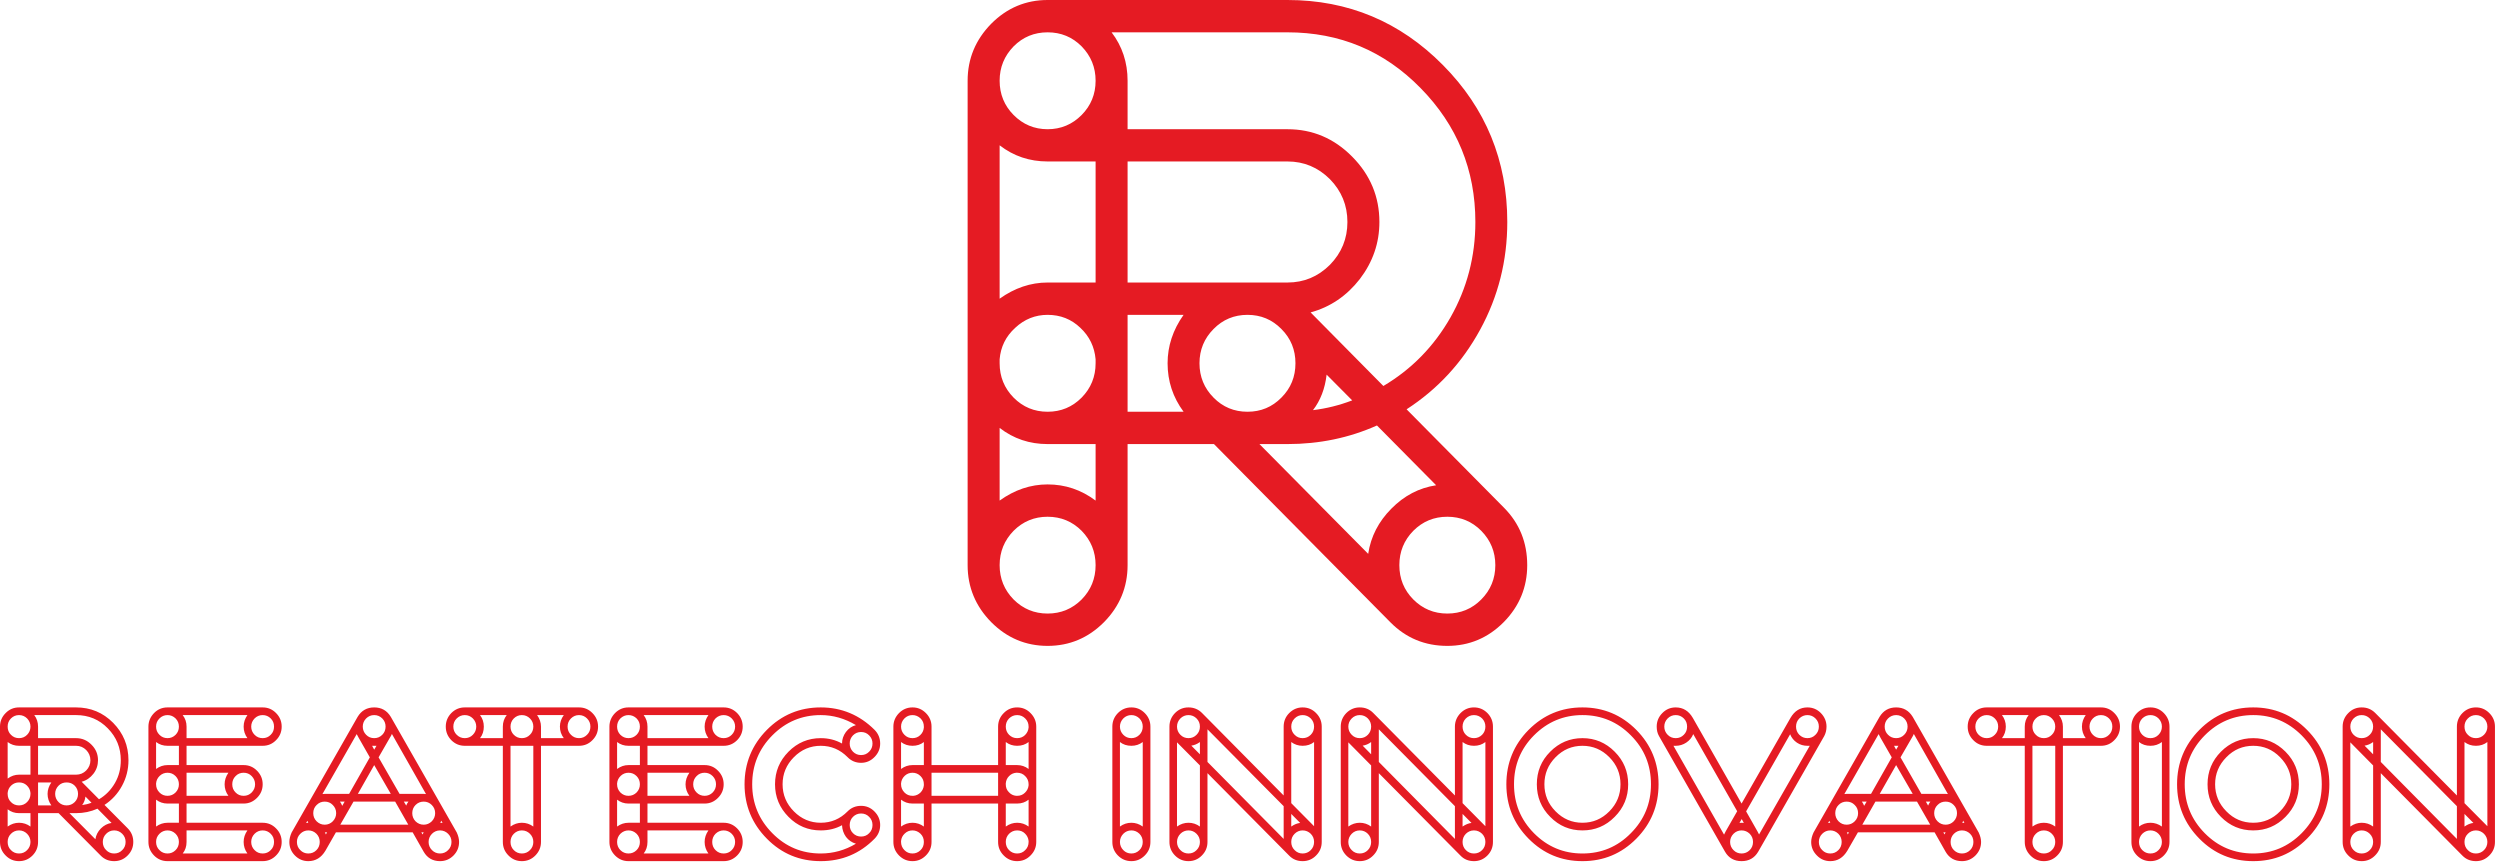 <?xml version="1.0" encoding="UTF-8"?>
<svg xmlns="http://www.w3.org/2000/svg" xmlns:xlink="http://www.w3.org/1999/xlink" width="116pt" height="40pt"
     viewBox="0 0 116 40" version="1.1">
    <defs>
        <clipPath id="clip1">
            <path d="M 44.898 0 L 70.863 0 L 70.863 29.969 L 44.898 29.969 Z M 44.898 0 "/>
        </clipPath>
    </defs>
    <g id="surface1">
        <g clip-path="url(#clip1)" clip-rule="nonzero">
            <path style=" stroke:none;fill-rule:nonzero;fill:rgb(89.804%,10.588%,13.725%);fill-opacity:1;"
                  d="M 44.898 26.223 L 44.898 3.746 C 44.898 2.723 45.266 1.844 45.992 1.102 C 46.723 0.367 47.598 0 48.609 0 L 59.738 0 C 62.555 0 64.961 1.008 66.949 3.016 C 68.941 5.023 69.938 7.453 69.938 10.301 C 69.938 12.098 69.516 13.766 68.676 15.301 C 67.836 16.84 66.695 18.066 65.266 18.992 L 69.789 23.562 C 70.508 24.289 70.863 25.176 70.863 26.223 C 70.863 27.246 70.5 28.129 69.773 28.867 C 69.043 29.602 68.168 29.969 67.156 29.969 C 66.117 29.969 65.242 29.605 64.523 28.883 L 56.328 20.605 L 52.32 20.605 L 52.32 26.223 C 52.32 27.246 51.953 28.129 51.227 28.867 C 50.496 29.602 49.621 29.969 48.609 29.969 C 47.598 29.969 46.723 29.602 45.992 28.867 C 45.266 28.129 44.898 27.246 44.898 26.223 Z M 68.457 10.301 C 68.457 7.883 67.609 5.809 65.914 4.086 C 64.223 2.359 62.164 1.5 59.738 1.5 L 51.578 1.5 C 52.07 2.145 52.32 2.895 52.32 3.746 L 52.32 5.996 L 59.738 5.996 C 60.898 5.996 61.902 6.418 62.742 7.27 C 63.582 8.117 64.004 9.129 64.004 10.301 C 64.004 11.277 63.699 12.156 63.098 12.945 C 62.488 13.73 61.727 14.246 60.812 14.496 L 64.188 17.91 C 65.5 17.133 66.539 16.07 67.305 14.723 C 68.07 13.375 68.457 11.898 68.457 10.301 Z M 61.707 12.289 C 62.246 11.738 62.52 11.074 62.52 10.301 C 62.52 9.527 62.246 8.863 61.707 8.312 C 61.156 7.766 60.504 7.492 59.738 7.492 L 52.32 7.492 L 52.32 13.109 L 59.738 13.109 C 60.504 13.109 61.156 12.836 61.707 12.289 Z M 50.836 7.492 L 48.609 7.492 C 47.77 7.492 47.027 7.242 46.383 6.742 L 46.383 13.859 C 47.078 13.363 47.82 13.109 48.609 13.109 L 50.836 13.109 Z M 59.738 20.605 L 58.438 20.605 L 63.484 25.699 C 63.605 24.898 63.965 24.199 64.559 23.602 C 65.152 23 65.844 22.637 66.637 22.516 L 63.891 19.742 C 62.605 20.316 61.223 20.605 59.738 20.605 Z M 47.031 24.629 C 46.602 25.07 46.383 25.602 46.383 26.223 C 46.383 26.848 46.602 27.379 47.031 27.816 C 47.465 28.25 47.992 28.469 48.609 28.469 C 49.227 28.469 49.754 28.25 50.188 27.816 C 50.617 27.379 50.836 26.848 50.836 26.223 C 50.836 25.602 50.617 25.07 50.188 24.629 C 49.754 24.195 49.227 23.977 48.609 23.977 C 47.992 23.977 47.465 24.195 47.031 24.629 Z M 56.309 15.266 C 55.875 15.703 55.656 16.234 55.656 16.855 C 55.656 17.48 55.875 18.012 56.309 18.449 C 56.738 18.887 57.266 19.105 57.883 19.105 C 58.504 19.105 59.027 18.887 59.457 18.449 C 59.895 18.012 60.109 17.48 60.109 16.855 C 60.109 16.234 59.895 15.703 59.457 15.266 C 59.027 14.828 58.504 14.609 57.883 14.609 C 57.266 14.609 56.738 14.828 56.309 15.266 Z M 65.578 24.629 C 65.145 25.07 64.93 25.602 64.93 26.223 C 64.93 26.848 65.145 27.379 65.578 27.816 C 66.012 28.25 66.535 28.469 67.156 28.469 C 67.773 28.469 68.301 28.25 68.73 27.816 C 69.164 27.379 69.383 26.848 69.383 26.223 C 69.383 25.602 69.164 25.07 68.73 24.629 C 68.301 24.195 67.773 23.977 67.156 23.977 C 66.535 23.977 66.012 24.195 65.578 24.629 Z M 47.031 2.152 C 46.602 2.594 46.383 3.121 46.383 3.746 C 46.383 4.371 46.602 4.902 47.031 5.336 C 47.465 5.773 47.992 5.996 48.609 5.996 C 49.227 5.996 49.754 5.773 50.188 5.336 C 50.617 4.902 50.836 4.371 50.836 3.746 C 50.836 3.121 50.617 2.594 50.188 2.152 C 49.754 1.715 49.227 1.5 48.609 1.5 C 47.992 1.5 47.465 1.715 47.031 2.152 Z M 46.383 16.672 L 46.383 16.855 C 46.383 17.48 46.602 18.012 47.031 18.449 C 47.465 18.887 47.992 19.105 48.609 19.105 C 49.227 19.105 49.754 18.887 50.188 18.449 C 50.617 18.012 50.836 17.48 50.836 16.855 L 50.836 16.672 C 50.785 16.094 50.551 15.605 50.129 15.211 C 49.711 14.809 49.203 14.609 48.609 14.609 C 48.039 14.609 47.535 14.809 47.105 15.211 C 46.672 15.605 46.43 16.094 46.383 16.672 Z M 48.609 22.477 C 49.426 22.477 50.168 22.727 50.836 23.227 L 50.836 20.605 L 48.609 20.605 C 47.77 20.605 47.027 20.355 46.383 19.855 L 46.383 23.227 C 47.078 22.727 47.82 22.477 48.609 22.477 Z M 54.176 16.855 C 54.176 16.059 54.422 15.309 54.918 14.609 L 52.32 14.609 L 52.32 19.105 L 54.918 19.105 C 54.422 18.434 54.176 17.684 54.176 16.855 Z M 62.742 18.578 L 61.555 17.383 C 61.48 18.031 61.27 18.582 60.922 19.031 C 61.539 18.957 62.148 18.805 62.742 18.578 "/>
        </g>
        <path style=" stroke:none;fill-rule:nonzero;fill:rgb(89.804%,10.588%,13.725%);fill-opacity:1;"
              d="M 0 39.066 L 0 33.715 C 0 33.473 0.086 33.262 0.262 33.086 C 0.434 32.91 0.641 32.824 0.883 32.824 L 3.531 32.824 C 4.203 32.824 4.777 33.062 5.25 33.539 C 5.723 34.02 5.961 34.598 5.961 35.277 C 5.961 35.703 5.859 36.102 5.66 36.465 C 5.461 36.832 5.188 37.125 4.848 37.348 L 5.926 38.434 C 6.098 38.609 6.184 38.816 6.184 39.066 C 6.184 39.312 6.098 39.52 5.922 39.695 C 5.75 39.871 5.539 39.957 5.297 39.957 C 5.051 39.957 4.844 39.875 4.672 39.699 L 2.719 37.73 L 1.766 37.73 L 1.766 39.066 C 1.766 39.312 1.68 39.52 1.508 39.695 C 1.332 39.871 1.125 39.957 0.883 39.957 C 0.641 39.957 0.434 39.871 0.262 39.695 C 0.086 39.52 0 39.312 0 39.066 Z M 5.605 35.277 C 5.605 34.699 5.406 34.207 5.004 33.797 C 4.602 33.383 4.109 33.18 3.531 33.18 L 1.59 33.18 C 1.707 33.336 1.766 33.512 1.766 33.715 L 1.766 34.25 L 3.531 34.25 C 3.809 34.25 4.047 34.352 4.246 34.555 C 4.449 34.758 4.547 34.996 4.547 35.277 C 4.547 35.508 4.477 35.719 4.332 35.906 C 4.188 36.09 4.008 36.215 3.789 36.273 L 4.594 37.086 C 4.906 36.902 5.152 36.648 5.336 36.328 C 5.52 36.008 5.605 35.656 5.605 35.277 Z M 4 35.75 C 4.129 35.617 4.195 35.461 4.195 35.277 C 4.195 35.094 4.129 34.934 4 34.801 C 3.871 34.672 3.715 34.605 3.531 34.605 L 1.766 34.605 L 1.766 35.945 L 3.531 35.945 C 3.715 35.945 3.871 35.879 4 35.75 Z M 1.414 34.605 L 0.883 34.605 C 0.684 34.605 0.508 34.547 0.355 34.43 L 0.355 36.125 C 0.52 36.004 0.695 35.945 0.883 35.945 L 1.414 35.945 Z M 3.531 37.73 L 3.223 37.73 L 4.426 38.941 C 4.453 38.754 4.539 38.586 4.68 38.441 C 4.82 38.301 4.988 38.211 5.176 38.184 L 4.523 37.523 C 4.215 37.66 3.887 37.73 3.531 37.73 Z M 0.508 38.688 C 0.402 38.793 0.355 38.918 0.355 39.066 C 0.355 39.215 0.402 39.344 0.508 39.445 C 0.609 39.551 0.734 39.602 0.883 39.602 C 1.031 39.602 1.156 39.551 1.258 39.445 C 1.359 39.344 1.414 39.215 1.414 39.066 C 1.414 38.918 1.359 38.793 1.258 38.688 C 1.156 38.586 1.031 38.531 0.883 38.531 C 0.734 38.531 0.609 38.586 0.508 38.688 Z M 2.715 36.457 C 2.613 36.562 2.559 36.688 2.559 36.836 C 2.559 36.984 2.613 37.113 2.715 37.215 C 2.816 37.32 2.945 37.371 3.09 37.371 C 3.238 37.371 3.363 37.32 3.469 37.215 C 3.57 37.113 3.621 36.984 3.621 36.836 C 3.621 36.688 3.57 36.562 3.469 36.457 C 3.363 36.352 3.238 36.305 3.09 36.305 C 2.945 36.305 2.816 36.352 2.715 36.457 Z M 4.926 38.688 C 4.82 38.793 4.77 38.918 4.77 39.066 C 4.77 39.215 4.82 39.344 4.926 39.445 C 5.027 39.551 5.152 39.602 5.297 39.602 C 5.445 39.602 5.57 39.551 5.672 39.445 C 5.777 39.344 5.828 39.215 5.828 39.066 C 5.828 38.918 5.777 38.793 5.672 38.688 C 5.57 38.586 5.445 38.531 5.297 38.531 C 5.152 38.531 5.027 38.586 4.926 38.688 Z M 0.508 33.336 C 0.402 33.441 0.355 33.566 0.355 33.715 C 0.355 33.863 0.402 33.992 0.508 34.094 C 0.609 34.199 0.734 34.25 0.883 34.25 C 1.031 34.25 1.156 34.199 1.258 34.094 C 1.359 33.992 1.414 33.863 1.414 33.715 C 1.414 33.566 1.359 33.441 1.258 33.336 C 1.156 33.234 1.031 33.18 0.883 33.18 C 0.734 33.18 0.609 33.234 0.508 33.336 Z M 0.355 36.793 L 0.355 36.836 C 0.355 36.984 0.402 37.113 0.508 37.215 C 0.609 37.32 0.734 37.371 0.883 37.371 C 1.031 37.371 1.156 37.32 1.258 37.215 C 1.359 37.113 1.414 36.984 1.414 36.836 L 1.414 36.793 C 1.402 36.656 1.344 36.539 1.246 36.445 C 1.145 36.348 1.027 36.305 0.883 36.305 C 0.746 36.305 0.629 36.348 0.523 36.445 C 0.422 36.539 0.367 36.656 0.355 36.793 Z M 0.883 38.176 C 1.078 38.176 1.254 38.234 1.414 38.352 L 1.414 37.73 L 0.883 37.73 C 0.684 37.73 0.508 37.672 0.355 37.551 L 0.355 38.352 C 0.52 38.234 0.695 38.176 0.883 38.176 Z M 2.207 36.836 C 2.207 36.648 2.27 36.469 2.383 36.305 L 1.766 36.305 L 1.766 37.371 L 2.383 37.371 C 2.27 37.211 2.207 37.035 2.207 36.836 Z M 4.246 37.246 L 3.965 36.961 C 3.945 37.117 3.895 37.246 3.812 37.355 C 3.961 37.336 4.105 37.301 4.246 37.246 Z M 11.305 37.285 L 8.656 37.285 L 8.656 38.176 L 12.188 38.176 C 12.43 38.176 12.637 38.262 12.809 38.438 C 12.984 38.613 13.07 38.824 13.07 39.066 C 13.07 39.312 12.984 39.52 12.809 39.695 C 12.637 39.871 12.43 39.957 12.188 39.957 L 7.773 39.957 C 7.531 39.957 7.32 39.871 7.148 39.695 C 6.977 39.52 6.887 39.312 6.887 39.066 L 6.887 33.715 C 6.887 33.473 6.977 33.262 7.148 33.086 C 7.32 32.91 7.531 32.824 7.773 32.824 L 12.188 32.824 C 12.43 32.824 12.637 32.91 12.809 33.086 C 12.984 33.262 13.07 33.473 13.07 33.715 C 13.07 33.961 12.984 34.168 12.809 34.344 C 12.637 34.52 12.43 34.605 12.188 34.605 L 8.656 34.605 L 8.656 35.5 L 11.305 35.5 C 11.547 35.5 11.754 35.586 11.926 35.762 C 12.102 35.938 12.188 36.148 12.188 36.391 C 12.188 36.633 12.102 36.844 11.926 37.02 C 11.754 37.195 11.547 37.285 11.305 37.285 Z M 11.305 39.066 C 11.305 38.875 11.363 38.699 11.48 38.531 L 8.656 38.531 L 8.656 39.066 C 8.656 39.273 8.598 39.453 8.477 39.602 L 11.48 39.602 C 11.363 39.441 11.305 39.262 11.305 39.066 Z M 11.305 33.715 C 11.305 33.523 11.363 33.348 11.48 33.18 L 8.477 33.18 C 8.598 33.336 8.656 33.512 8.656 33.715 L 8.656 34.25 L 11.48 34.25 C 11.363 34.09 11.305 33.91 11.305 33.715 Z M 10.422 36.391 C 10.422 36.203 10.48 36.023 10.598 35.855 L 8.656 35.855 L 8.656 36.926 L 10.598 36.926 C 10.48 36.766 10.422 36.586 10.422 36.391 Z M 8.301 37.285 L 7.773 37.285 C 7.57 37.285 7.395 37.223 7.242 37.105 L 7.242 38.352 C 7.406 38.234 7.586 38.176 7.773 38.176 L 8.301 38.176 Z M 8.301 34.605 L 7.773 34.605 C 7.57 34.605 7.395 34.547 7.242 34.43 L 7.242 35.68 C 7.406 35.559 7.586 35.5 7.773 35.5 L 8.301 35.5 Z M 7.398 33.336 C 7.293 33.441 7.242 33.566 7.242 33.715 C 7.242 33.863 7.293 33.992 7.398 34.094 C 7.5 34.199 7.625 34.25 7.773 34.25 C 7.918 34.25 8.043 34.199 8.148 34.094 C 8.25 33.992 8.301 33.863 8.301 33.715 C 8.301 33.566 8.25 33.441 8.148 33.336 C 8.043 33.234 7.918 33.18 7.773 33.18 C 7.625 33.18 7.5 33.234 7.398 33.336 Z M 7.398 38.688 C 7.293 38.793 7.242 38.918 7.242 39.066 C 7.242 39.215 7.293 39.344 7.398 39.445 C 7.5 39.551 7.625 39.602 7.773 39.602 C 7.918 39.602 8.043 39.551 8.148 39.445 C 8.25 39.344 8.301 39.215 8.301 39.066 C 8.301 38.918 8.25 38.793 8.148 38.688 C 8.043 38.586 7.918 38.531 7.773 38.531 C 7.625 38.531 7.5 38.586 7.398 38.688 Z M 11.812 33.336 C 11.711 33.441 11.656 33.566 11.656 33.715 C 11.656 33.863 11.711 33.992 11.812 34.094 C 11.914 34.199 12.039 34.25 12.188 34.25 C 12.336 34.25 12.461 34.199 12.562 34.094 C 12.668 33.992 12.715 33.863 12.715 33.715 C 12.715 33.566 12.668 33.441 12.562 33.336 C 12.461 33.234 12.336 33.18 12.188 33.18 C 12.039 33.18 11.914 33.234 11.812 33.336 Z M 11.812 38.688 C 11.711 38.793 11.656 38.918 11.656 39.066 C 11.656 39.215 11.711 39.344 11.812 39.445 C 11.914 39.551 12.039 39.602 12.188 39.602 C 12.336 39.602 12.461 39.551 12.562 39.445 C 12.668 39.344 12.715 39.215 12.715 39.066 C 12.715 38.918 12.668 38.793 12.562 38.688 C 12.461 38.586 12.336 38.531 12.188 38.531 C 12.039 38.531 11.914 38.586 11.812 38.688 Z M 10.93 36.012 C 10.824 36.117 10.777 36.242 10.777 36.391 C 10.777 36.539 10.824 36.664 10.93 36.77 C 11.031 36.875 11.156 36.926 11.305 36.926 C 11.453 36.926 11.578 36.875 11.68 36.77 C 11.781 36.664 11.836 36.539 11.836 36.391 C 11.836 36.242 11.781 36.117 11.68 36.012 C 11.578 35.906 11.453 35.855 11.305 35.855 C 11.156 35.855 11.031 35.906 10.93 36.012 Z M 7.242 36.348 L 7.242 36.391 C 7.242 36.539 7.293 36.664 7.398 36.77 C 7.5 36.875 7.625 36.926 7.773 36.926 C 7.918 36.926 8.043 36.875 8.148 36.77 C 8.25 36.664 8.301 36.539 8.301 36.391 C 8.301 36.242 8.25 36.117 8.148 36.012 C 8.043 35.906 7.918 35.855 7.773 35.855 C 7.637 35.855 7.516 35.902 7.414 35.996 C 7.312 36.094 7.254 36.207 7.242 36.348 Z M 18.133 33.262 L 21.195 38.629 C 21.266 38.785 21.301 38.93 21.301 39.066 C 21.301 39.312 21.215 39.52 21.043 39.695 C 20.867 39.871 20.66 39.957 20.418 39.957 C 20.082 39.957 19.828 39.812 19.66 39.523 L 19.148 38.621 L 15.586 38.621 L 15.102 39.469 C 14.906 39.797 14.641 39.957 14.305 39.957 C 14.066 39.957 13.859 39.871 13.684 39.695 C 13.512 39.52 13.426 39.312 13.426 39.066 C 13.426 38.93 13.461 38.785 13.531 38.629 L 16.594 33.262 C 16.77 32.969 17.027 32.824 17.363 32.824 C 17.699 32.824 17.957 32.969 18.133 33.262 Z M 18.539 36.836 L 19.66 36.836 C 19.707 36.836 19.742 36.84 19.766 36.844 L 18.184 34.055 C 18.168 34.102 18.137 34.16 18.094 34.223 L 17.566 35.141 Z M 17.16 35.141 L 16.633 34.215 C 16.613 34.184 16.586 34.133 16.551 34.062 L 14.961 36.844 C 14.984 36.84 15.02 36.836 15.066 36.836 L 16.199 36.836 Z M 18.336 37.195 L 16.402 37.195 L 15.789 38.266 L 18.945 38.266 Z M 18.133 36.836 L 17.363 35.5 L 16.605 36.836 Z M 20.793 39.445 C 20.898 39.344 20.949 39.215 20.949 39.066 C 20.949 38.918 20.898 38.793 20.793 38.688 C 20.691 38.586 20.562 38.531 20.418 38.531 C 20.273 38.531 20.145 38.586 20.043 38.688 C 19.941 38.793 19.887 38.918 19.887 39.066 C 19.887 39.215 19.941 39.344 20.043 39.445 C 20.145 39.551 20.273 39.602 20.418 39.602 C 20.562 39.602 20.691 39.551 20.793 39.445 Z M 14.684 39.445 C 14.785 39.344 14.836 39.215 14.836 39.066 C 14.836 38.918 14.785 38.793 14.684 38.688 C 14.582 38.586 14.453 38.531 14.305 38.531 C 14.16 38.531 14.035 38.586 13.934 38.688 C 13.828 38.793 13.777 38.918 13.777 39.066 C 13.777 39.215 13.828 39.344 13.934 39.445 C 14.035 39.551 14.16 39.602 14.305 39.602 C 14.453 39.602 14.582 39.551 14.684 39.445 Z M 17.738 34.094 C 17.84 33.992 17.891 33.863 17.891 33.715 C 17.891 33.566 17.84 33.441 17.738 33.336 C 17.633 33.234 17.512 33.18 17.363 33.18 C 17.215 33.18 17.09 33.234 16.988 33.336 C 16.887 33.441 16.832 33.566 16.832 33.715 C 16.832 33.863 16.887 33.992 16.988 34.094 C 17.09 34.199 17.215 34.25 17.363 34.25 C 17.512 34.25 17.633 34.199 17.738 34.094 Z M 14.691 38.109 C 14.797 38.211 14.918 38.266 15.066 38.266 C 15.215 38.266 15.34 38.211 15.441 38.109 C 15.543 38.004 15.598 37.875 15.598 37.73 C 15.598 37.582 15.543 37.453 15.441 37.352 C 15.34 37.246 15.215 37.195 15.066 37.195 C 14.918 37.195 14.797 37.246 14.691 37.352 C 14.586 37.453 14.535 37.582 14.535 37.73 C 14.535 37.875 14.586 38.004 14.691 38.109 Z M 19.281 38.109 C 19.387 38.211 19.512 38.266 19.66 38.266 C 19.805 38.266 19.93 38.211 20.035 38.109 C 20.137 38.004 20.191 37.875 20.191 37.73 C 20.191 37.582 20.137 37.453 20.035 37.352 C 19.93 37.246 19.805 37.195 19.66 37.195 C 19.512 37.195 19.387 37.246 19.281 37.352 C 19.18 37.453 19.129 37.582 19.129 37.73 C 19.129 37.875 19.18 38.004 19.281 38.109 Z M 15.992 37.195 L 15.773 37.195 C 15.82 37.258 15.855 37.324 15.879 37.391 Z M 18.738 37.195 L 18.848 37.379 C 18.871 37.316 18.906 37.254 18.953 37.195 Z M 17.469 34.605 L 17.266 34.605 L 17.363 34.785 Z M 20.426 38.176 C 20.477 38.176 20.508 38.18 20.535 38.184 L 20.473 38.078 C 20.465 38.113 20.449 38.145 20.426 38.176 Z M 15.176 38.621 L 15.074 38.621 C 15.102 38.676 15.121 38.707 15.121 38.719 Z M 19.551 38.621 L 19.605 38.719 C 19.613 38.707 19.621 38.691 19.633 38.668 C 19.645 38.648 19.652 38.633 19.66 38.621 Z M 14.262 38.086 L 14.203 38.184 C 14.223 38.18 14.262 38.176 14.305 38.176 C 14.289 38.145 14.273 38.117 14.262 38.086 Z M 26.867 34.605 L 25.102 34.605 L 25.102 39.066 C 25.102 39.312 25.012 39.52 24.84 39.695 C 24.668 39.871 24.457 39.957 24.215 39.957 C 23.973 39.957 23.766 39.871 23.594 39.695 C 23.418 39.52 23.332 39.312 23.332 39.066 L 23.332 34.605 L 21.566 34.605 C 21.324 34.605 21.117 34.52 20.941 34.344 C 20.77 34.168 20.684 33.961 20.684 33.715 C 20.684 33.473 20.77 33.262 20.941 33.086 C 21.117 32.91 21.324 32.824 21.566 32.824 L 26.867 32.824 C 27.109 32.824 27.316 32.91 27.488 33.086 C 27.664 33.262 27.75 33.473 27.75 33.715 C 27.75 33.961 27.664 34.168 27.488 34.344 C 27.316 34.52 27.109 34.605 26.867 34.605 Z M 24.215 38.176 C 24.41 38.176 24.586 38.234 24.746 38.352 L 24.746 34.605 L 23.688 34.605 L 23.688 38.352 C 23.852 38.234 24.027 38.176 24.215 38.176 Z M 26.16 33.18 L 24.922 33.18 C 25.039 33.348 25.102 33.523 25.102 33.715 L 25.102 34.25 L 26.16 34.25 C 26.039 34.09 25.98 33.91 25.98 33.715 C 25.98 33.523 26.039 33.348 26.16 33.18 Z M 23.332 34.25 L 23.332 33.715 C 23.332 33.512 23.391 33.336 23.512 33.18 L 22.273 33.18 C 22.391 33.336 22.449 33.512 22.449 33.715 C 22.449 33.922 22.391 34.102 22.273 34.25 Z M 23.84 38.688 C 23.738 38.793 23.688 38.918 23.688 39.066 C 23.688 39.215 23.738 39.344 23.84 39.445 C 23.945 39.551 24.066 39.602 24.215 39.602 C 24.363 39.602 24.488 39.551 24.59 39.445 C 24.695 39.344 24.746 39.215 24.746 39.066 C 24.746 38.918 24.695 38.793 24.59 38.688 C 24.488 38.586 24.363 38.531 24.215 38.531 C 24.066 38.531 23.945 38.586 23.84 38.688 Z M 21.191 34.094 C 21.297 34.199 21.418 34.25 21.566 34.25 C 21.715 34.25 21.84 34.199 21.941 34.094 C 22.043 33.992 22.098 33.863 22.098 33.715 C 22.098 33.566 22.043 33.441 21.941 33.336 C 21.84 33.234 21.715 33.18 21.566 33.18 C 21.418 33.18 21.297 33.234 21.191 33.336 C 21.086 33.441 21.035 33.566 21.035 33.715 C 21.035 33.863 21.086 33.992 21.191 34.094 Z M 26.492 34.094 C 26.594 34.199 26.719 34.25 26.867 34.25 C 27.012 34.25 27.137 34.199 27.238 34.094 C 27.344 33.992 27.395 33.863 27.395 33.715 C 27.395 33.566 27.344 33.441 27.238 33.336 C 27.137 33.234 27.012 33.18 26.867 33.18 C 26.719 33.18 26.594 33.234 26.492 33.336 C 26.387 33.441 26.336 33.566 26.336 33.715 C 26.336 33.863 26.387 33.992 26.492 34.094 Z M 23.84 33.336 C 23.738 33.441 23.688 33.566 23.688 33.715 C 23.688 33.863 23.738 33.992 23.84 34.094 C 23.945 34.199 24.066 34.25 24.215 34.25 C 24.363 34.25 24.488 34.199 24.59 34.094 C 24.695 33.992 24.746 33.863 24.746 33.715 C 24.746 33.566 24.695 33.441 24.59 33.336 C 24.488 33.234 24.363 33.18 24.215 33.18 C 24.066 33.18 23.945 33.234 23.84 33.336 Z M 32.695 37.285 L 30.043 37.285 L 30.043 38.176 L 33.578 38.176 C 33.82 38.176 34.027 38.262 34.203 38.438 C 34.375 38.613 34.461 38.824 34.461 39.066 C 34.461 39.312 34.375 39.52 34.203 39.695 C 34.027 39.871 33.82 39.957 33.578 39.957 L 29.16 39.957 C 28.922 39.957 28.715 39.871 28.539 39.695 C 28.367 39.52 28.277 39.312 28.277 39.066 L 28.277 33.715 C 28.277 33.473 28.367 33.262 28.539 33.086 C 28.715 32.91 28.922 32.824 29.16 32.824 L 33.578 32.824 C 33.82 32.824 34.027 32.91 34.203 33.086 C 34.375 33.262 34.461 33.473 34.461 33.715 C 34.461 33.961 34.375 34.168 34.203 34.344 C 34.027 34.52 33.82 34.605 33.578 34.605 L 30.043 34.605 L 30.043 35.5 L 32.695 35.5 C 32.938 35.5 33.145 35.586 33.316 35.762 C 33.492 35.938 33.578 36.148 33.578 36.391 C 33.578 36.633 33.492 36.844 33.316 37.02 C 33.145 37.195 32.938 37.285 32.695 37.285 Z M 32.695 39.066 C 32.695 38.875 32.754 38.699 32.871 38.531 L 30.043 38.531 L 30.043 39.066 C 30.043 39.273 29.984 39.453 29.867 39.602 L 32.871 39.602 C 32.754 39.441 32.695 39.262 32.695 39.066 Z M 32.695 33.715 C 32.695 33.523 32.754 33.348 32.871 33.18 L 29.867 33.18 C 29.984 33.336 30.043 33.512 30.043 33.715 L 30.043 34.25 L 32.871 34.25 C 32.754 34.09 32.695 33.91 32.695 33.715 Z M 31.809 36.391 C 31.809 36.203 31.871 36.023 31.988 35.855 L 30.043 35.855 L 30.043 36.926 L 31.988 36.926 C 31.871 36.766 31.809 36.586 31.809 36.391 Z M 29.691 37.285 L 29.16 37.285 C 28.961 37.285 28.785 37.223 28.633 37.105 L 28.633 38.352 C 28.797 38.234 28.973 38.176 29.16 38.176 L 29.691 38.176 Z M 29.691 34.605 L 29.16 34.605 C 28.961 34.605 28.785 34.547 28.633 34.43 L 28.633 35.68 C 28.797 35.559 28.973 35.5 29.16 35.5 L 29.691 35.5 Z M 28.785 33.336 C 28.684 33.441 28.633 33.566 28.633 33.715 C 28.633 33.863 28.684 33.992 28.785 34.094 C 28.891 34.199 29.016 34.25 29.16 34.25 C 29.309 34.25 29.434 34.199 29.539 34.094 C 29.641 33.992 29.691 33.863 29.691 33.715 C 29.691 33.566 29.641 33.441 29.539 33.336 C 29.434 33.234 29.309 33.18 29.16 33.18 C 29.016 33.18 28.891 33.234 28.785 33.336 Z M 28.785 38.688 C 28.684 38.793 28.633 38.918 28.633 39.066 C 28.633 39.215 28.684 39.344 28.785 39.445 C 28.891 39.551 29.016 39.602 29.16 39.602 C 29.309 39.602 29.434 39.551 29.539 39.445 C 29.641 39.344 29.691 39.215 29.691 39.066 C 29.691 38.918 29.641 38.793 29.539 38.688 C 29.434 38.586 29.309 38.531 29.16 38.531 C 29.016 38.531 28.891 38.586 28.785 38.688 Z M 33.199 33.336 C 33.098 33.441 33.047 33.566 33.047 33.715 C 33.047 33.863 33.098 33.992 33.199 34.094 C 33.305 34.199 33.43 34.25 33.578 34.25 C 33.723 34.25 33.852 34.199 33.953 34.094 C 34.055 33.992 34.109 33.863 34.109 33.715 C 34.109 33.566 34.055 33.441 33.953 33.336 C 33.852 33.234 33.723 33.18 33.578 33.18 C 33.43 33.18 33.305 33.234 33.199 33.336 Z M 33.199 38.688 C 33.098 38.793 33.047 38.918 33.047 39.066 C 33.047 39.215 33.098 39.344 33.199 39.445 C 33.305 39.551 33.43 39.602 33.578 39.602 C 33.723 39.602 33.852 39.551 33.953 39.445 C 34.055 39.344 34.109 39.215 34.109 39.066 C 34.109 38.918 34.055 38.793 33.953 38.688 C 33.852 38.586 33.723 38.531 33.578 38.531 C 33.43 38.531 33.305 38.586 33.199 38.688 Z M 32.32 36.012 C 32.215 36.117 32.164 36.242 32.164 36.391 C 32.164 36.539 32.215 36.664 32.32 36.77 C 32.422 36.875 32.547 36.926 32.695 36.926 C 32.84 36.926 32.965 36.875 33.07 36.77 C 33.172 36.664 33.223 36.539 33.223 36.391 C 33.223 36.242 33.172 36.117 33.07 36.012 C 32.965 35.906 32.84 35.855 32.695 35.855 C 32.547 35.855 32.422 35.906 32.32 36.012 Z M 28.633 36.348 L 28.633 36.391 C 28.633 36.539 28.684 36.664 28.785 36.77 C 28.891 36.875 29.016 36.926 29.16 36.926 C 29.309 36.926 29.434 36.875 29.539 36.77 C 29.641 36.664 29.691 36.539 29.691 36.391 C 29.691 36.242 29.641 36.117 29.539 36.012 C 29.434 35.906 29.309 35.855 29.16 35.855 C 29.027 35.855 28.906 35.902 28.805 35.996 C 28.703 36.094 28.645 36.207 28.633 36.348 Z M 36.836 37.648 C 37.184 38 37.602 38.176 38.082 38.176 C 38.566 38.176 38.98 38 39.328 37.648 C 39.496 37.477 39.707 37.391 39.953 37.391 C 40.195 37.391 40.402 37.477 40.574 37.652 C 40.75 37.828 40.84 38.039 40.84 38.281 C 40.84 38.531 40.75 38.742 40.582 38.914 C 39.895 39.613 39.059 39.957 38.082 39.957 C 37.105 39.957 36.27 39.613 35.582 38.914 C 34.895 38.219 34.547 37.379 34.547 36.391 C 34.547 35.406 34.895 34.562 35.582 33.867 C 36.27 33.172 37.105 32.824 38.082 32.824 C 39.047 32.824 39.883 33.172 40.582 33.867 C 40.75 34.039 40.84 34.25 40.84 34.5 C 40.84 34.746 40.75 34.953 40.574 35.129 C 40.402 35.305 40.195 35.395 39.953 35.395 C 39.707 35.395 39.496 35.305 39.328 35.133 C 38.98 34.781 38.566 34.605 38.082 34.605 C 37.602 34.605 37.184 34.781 36.836 35.133 C 36.488 35.484 36.312 35.902 36.312 36.391 C 36.312 36.879 36.488 37.297 36.836 37.648 Z M 35.836 34.121 C 35.215 34.746 34.902 35.504 34.902 36.391 C 34.902 37.277 35.215 38.031 35.836 38.66 C 36.457 39.289 37.203 39.602 38.082 39.602 C 38.664 39.602 39.211 39.449 39.715 39.148 C 39.527 39.094 39.375 38.988 39.254 38.832 C 39.141 38.672 39.078 38.492 39.07 38.289 C 38.777 38.453 38.445 38.531 38.082 38.531 C 37.5 38.531 37 38.324 36.586 37.902 C 36.172 37.484 35.961 36.98 35.961 36.391 C 35.961 35.801 36.172 35.297 36.586 34.879 C 37 34.461 37.5 34.25 38.082 34.25 C 38.441 34.25 38.77 34.332 39.07 34.5 C 39.07 34.305 39.133 34.125 39.25 33.965 C 39.371 33.805 39.527 33.695 39.715 33.645 C 39.199 33.336 38.652 33.18 38.082 33.18 C 37.203 33.18 36.457 33.496 35.836 34.121 Z M 39.578 37.902 C 39.477 38.004 39.426 38.133 39.426 38.281 C 39.426 38.43 39.477 38.559 39.578 38.66 C 39.684 38.766 39.809 38.816 39.953 38.816 C 40.102 38.816 40.227 38.766 40.328 38.66 C 40.434 38.559 40.484 38.43 40.484 38.281 C 40.484 38.133 40.434 38.004 40.328 37.902 C 40.227 37.797 40.102 37.746 39.953 37.746 C 39.809 37.746 39.684 37.797 39.578 37.902 Z M 39.578 34.121 C 39.477 34.227 39.426 34.352 39.426 34.5 C 39.426 34.648 39.477 34.773 39.578 34.879 C 39.684 34.984 39.809 35.035 39.953 35.035 C 40.102 35.035 40.227 34.984 40.328 34.879 C 40.434 34.773 40.484 34.648 40.484 34.5 C 40.484 34.352 40.434 34.227 40.328 34.121 C 40.227 34.016 40.102 33.965 39.953 33.965 C 39.809 33.965 39.684 34.016 39.578 34.121 Z M 41.453 39.066 L 41.453 33.715 C 41.453 33.473 41.543 33.262 41.715 33.086 C 41.891 32.91 42.098 32.824 42.34 32.824 C 42.582 32.824 42.785 32.91 42.961 33.086 C 43.137 33.262 43.223 33.473 43.223 33.715 L 43.223 35.5 L 46.312 35.5 L 46.312 33.715 C 46.312 33.473 46.398 33.262 46.574 33.086 C 46.746 32.91 46.953 32.824 47.195 32.824 C 47.438 32.824 47.645 32.91 47.816 33.086 C 47.992 33.262 48.082 33.473 48.082 33.715 L 48.082 39.066 C 48.082 39.312 47.992 39.52 47.816 39.695 C 47.645 39.871 47.438 39.957 47.195 39.957 C 46.953 39.957 46.746 39.871 46.574 39.695 C 46.398 39.52 46.312 39.312 46.312 39.066 L 46.312 37.285 L 43.223 37.285 L 43.223 39.066 C 43.223 39.312 43.137 39.52 42.961 39.695 C 42.785 39.871 42.582 39.957 42.34 39.957 C 42.098 39.957 41.891 39.871 41.715 39.695 C 41.543 39.52 41.453 39.312 41.453 39.066 Z M 43.223 36.926 L 46.312 36.926 L 46.312 35.855 L 43.223 35.855 Z M 42.34 34.605 C 42.137 34.605 41.961 34.547 41.809 34.43 L 41.809 35.68 C 41.973 35.559 42.148 35.5 42.34 35.5 L 42.867 35.5 L 42.867 34.43 C 42.723 34.547 42.543 34.605 42.34 34.605 Z M 47.195 34.605 C 46.996 34.605 46.82 34.547 46.668 34.43 L 46.668 35.5 L 47.195 35.5 C 47.391 35.5 47.566 35.559 47.727 35.68 L 47.727 34.43 C 47.578 34.547 47.402 34.605 47.195 34.605 Z M 42.867 37.285 L 42.34 37.285 C 42.137 37.285 41.961 37.223 41.809 37.105 L 41.809 38.352 C 41.973 38.234 42.148 38.176 42.34 38.176 C 42.531 38.176 42.707 38.234 42.867 38.352 Z M 47.195 37.285 L 46.668 37.285 L 46.668 38.352 C 46.832 38.234 47.008 38.176 47.195 38.176 C 47.391 38.176 47.566 38.234 47.727 38.352 L 47.727 37.105 C 47.578 37.223 47.402 37.285 47.195 37.285 Z M 41.965 33.336 C 41.863 33.441 41.809 33.566 41.809 33.715 C 41.809 33.863 41.863 33.992 41.965 34.094 C 42.066 34.199 42.191 34.25 42.34 34.25 C 42.48 34.25 42.602 34.203 42.699 34.109 C 42.801 34.012 42.855 33.898 42.867 33.758 L 42.867 33.715 C 42.867 33.566 42.82 33.441 42.715 33.336 C 42.609 33.234 42.484 33.18 42.34 33.18 C 42.191 33.18 42.066 33.234 41.965 33.336 Z M 46.82 33.336 C 46.719 33.441 46.668 33.566 46.668 33.715 C 46.668 33.863 46.719 33.992 46.82 34.094 C 46.926 34.199 47.047 34.25 47.195 34.25 C 47.34 34.25 47.461 34.203 47.559 34.109 C 47.656 34.012 47.715 33.898 47.727 33.758 L 47.727 33.715 C 47.727 33.566 47.676 33.441 47.57 33.336 C 47.469 33.234 47.344 33.18 47.195 33.18 C 47.047 33.18 46.926 33.234 46.82 33.336 Z M 46.82 38.688 C 46.719 38.793 46.668 38.918 46.668 39.066 C 46.668 39.215 46.719 39.344 46.82 39.445 C 46.926 39.551 47.047 39.602 47.195 39.602 C 47.344 39.602 47.469 39.551 47.57 39.445 C 47.676 39.344 47.727 39.215 47.727 39.066 L 47.727 39.023 C 47.715 38.887 47.656 38.77 47.559 38.676 C 47.461 38.578 47.34 38.531 47.195 38.531 C 47.047 38.531 46.926 38.586 46.82 38.688 Z M 41.809 39.023 L 41.809 39.066 C 41.809 39.215 41.863 39.344 41.965 39.445 C 42.066 39.551 42.191 39.602 42.34 39.602 C 42.484 39.602 42.609 39.551 42.715 39.445 C 42.82 39.344 42.867 39.215 42.867 39.066 C 42.867 38.918 42.82 38.793 42.715 38.688 C 42.609 38.586 42.484 38.531 42.34 38.531 C 42.203 38.531 42.082 38.578 41.98 38.676 C 41.879 38.77 41.82 38.887 41.809 39.023 Z M 42.34 36.926 L 42.383 36.926 C 42.512 36.914 42.621 36.863 42.715 36.77 C 42.805 36.676 42.855 36.566 42.867 36.438 L 42.867 36.391 C 42.867 36.242 42.82 36.117 42.715 36.012 C 42.609 35.906 42.484 35.855 42.34 35.855 C 42.203 35.855 42.082 35.902 41.98 35.996 C 41.879 36.094 41.82 36.207 41.809 36.348 L 41.809 36.391 C 41.809 36.539 41.863 36.664 41.965 36.77 C 42.066 36.875 42.191 36.926 42.34 36.926 Z M 47.152 36.926 L 47.195 36.926 C 47.34 36.926 47.461 36.879 47.559 36.781 C 47.656 36.688 47.715 36.57 47.727 36.438 L 47.727 36.391 C 47.727 36.242 47.676 36.117 47.57 36.012 C 47.469 35.906 47.344 35.855 47.195 35.855 L 47.152 35.855 C 47.023 35.867 46.91 35.918 46.82 36.012 C 46.727 36.105 46.68 36.215 46.668 36.348 L 46.668 36.391 C 46.668 36.535 46.711 36.656 46.809 36.754 C 46.902 36.859 47.016 36.914 47.152 36.926 Z M 51.613 39.066 L 51.613 33.715 C 51.613 33.473 51.699 33.262 51.871 33.086 C 52.047 32.91 52.254 32.824 52.496 32.824 C 52.738 32.824 52.941 32.91 53.117 33.086 C 53.293 33.262 53.379 33.473 53.379 33.715 L 53.379 39.066 C 53.379 39.312 53.293 39.52 53.117 39.695 C 52.941 39.871 52.738 39.957 52.496 39.957 C 52.254 39.957 52.047 39.871 51.871 39.695 C 51.699 39.52 51.613 39.312 51.613 39.066 Z M 52.496 34.605 C 52.289 34.605 52.113 34.547 51.965 34.43 L 51.965 38.352 C 52.125 38.234 52.301 38.176 52.496 38.176 C 52.684 38.176 52.859 38.234 53.023 38.352 L 53.023 34.43 C 52.871 34.547 52.695 34.605 52.496 34.605 Z M 52.121 33.336 C 52.02 33.441 51.965 33.566 51.965 33.715 C 51.965 33.863 52.02 33.992 52.121 34.094 C 52.223 34.199 52.348 34.25 52.496 34.25 C 52.641 34.25 52.766 34.199 52.871 34.094 C 52.973 33.992 53.023 33.863 53.023 33.715 C 53.023 33.566 52.973 33.441 52.871 33.336 C 52.766 33.234 52.641 33.18 52.496 33.18 C 52.348 33.18 52.223 33.234 52.121 33.336 Z M 52.121 38.688 C 52.02 38.793 51.965 38.918 51.965 39.066 C 51.965 39.215 52.02 39.344 52.121 39.445 C 52.223 39.551 52.348 39.602 52.496 39.602 C 52.641 39.602 52.766 39.551 52.871 39.445 C 52.973 39.344 53.023 39.215 53.023 39.066 C 53.023 38.918 52.973 38.793 52.871 38.688 C 52.766 38.586 52.641 38.531 52.496 38.531 C 52.348 38.531 52.223 38.586 52.121 38.688 Z M 55.773 33.082 L 59.562 36.91 L 59.562 33.715 C 59.562 33.473 59.645 33.262 59.82 33.086 C 59.996 32.91 60.203 32.824 60.441 32.824 C 60.684 32.824 60.895 32.91 61.066 33.086 C 61.242 33.262 61.328 33.473 61.328 33.715 L 61.328 39.066 C 61.328 39.312 61.242 39.52 61.066 39.695 C 60.895 39.871 60.684 39.957 60.441 39.957 C 60.195 39.957 59.988 39.875 59.816 39.699 L 56.027 35.875 L 56.027 39.066 C 56.027 39.312 55.941 39.52 55.766 39.695 C 55.594 39.871 55.387 39.957 55.145 39.957 C 54.902 39.957 54.695 39.871 54.52 39.695 C 54.348 39.52 54.262 39.312 54.262 39.066 L 54.262 33.715 C 54.262 33.473 54.348 33.262 54.52 33.086 C 54.695 32.91 54.902 32.824 55.145 32.824 C 55.391 32.824 55.602 32.91 55.773 33.082 Z M 59.562 37.406 L 56.027 33.84 L 56.027 35.355 L 59.562 38.926 Z M 60.441 34.605 C 60.246 34.605 60.066 34.547 59.914 34.43 L 59.914 37.266 L 60.973 38.336 L 60.973 34.43 C 60.828 34.547 60.648 34.605 60.441 34.605 Z M 55.145 38.176 C 55.34 38.176 55.516 38.234 55.676 38.352 L 55.676 35.516 L 54.613 34.445 L 54.613 38.352 C 54.777 38.234 54.957 38.176 55.145 38.176 Z M 54.77 38.688 C 54.668 38.793 54.613 38.918 54.613 39.066 C 54.613 39.215 54.668 39.344 54.77 39.445 C 54.871 39.551 55 39.602 55.145 39.602 C 55.293 39.602 55.418 39.551 55.52 39.445 C 55.625 39.344 55.676 39.215 55.676 39.066 C 55.676 38.918 55.625 38.793 55.52 38.688 C 55.418 38.586 55.293 38.531 55.145 38.531 C 55 38.531 54.871 38.586 54.77 38.688 Z M 60.82 34.094 C 60.922 33.992 60.973 33.863 60.973 33.715 C 60.973 33.566 60.922 33.441 60.82 33.336 C 60.715 33.234 60.59 33.18 60.441 33.18 C 60.297 33.18 60.172 33.234 60.07 33.336 C 59.965 33.441 59.914 33.566 59.914 33.715 C 59.914 33.863 59.965 33.992 60.07 34.094 C 60.172 34.199 60.297 34.25 60.441 34.25 C 60.59 34.25 60.715 34.199 60.82 34.094 Z M 54.77 34.094 C 54.871 34.199 55 34.25 55.145 34.25 C 55.293 34.25 55.418 34.199 55.52 34.094 C 55.625 33.992 55.676 33.863 55.676 33.715 C 55.676 33.566 55.625 33.441 55.52 33.336 C 55.418 33.234 55.293 33.18 55.145 33.18 C 55 33.18 54.871 33.234 54.77 33.336 C 54.668 33.441 54.613 33.566 54.613 33.715 C 54.613 33.863 54.668 33.992 54.77 34.094 Z M 60.07 39.445 C 60.172 39.551 60.297 39.602 60.441 39.602 C 60.59 39.602 60.715 39.551 60.82 39.445 C 60.922 39.344 60.973 39.215 60.973 39.066 C 60.973 38.918 60.922 38.793 60.82 38.688 C 60.715 38.586 60.59 38.531 60.441 38.531 C 60.297 38.531 60.172 38.586 60.07 38.688 C 59.965 38.793 59.914 38.918 59.914 39.066 C 59.914 39.215 59.965 39.344 60.07 39.445 Z M 60.328 38.184 L 59.914 37.766 L 59.914 38.352 C 60.047 38.258 60.188 38.199 60.328 38.184 Z M 55.277 34.598 L 55.676 35 L 55.676 34.43 C 55.551 34.523 55.418 34.578 55.277 34.598 Z M 63.719 33.082 L 67.508 36.91 L 67.508 33.715 C 67.508 33.473 67.598 33.262 67.77 33.086 C 67.945 32.91 68.152 32.824 68.391 32.824 C 68.633 32.824 68.84 32.91 69.016 33.086 C 69.188 33.262 69.273 33.473 69.273 33.715 L 69.273 39.066 C 69.273 39.312 69.188 39.52 69.016 39.695 C 68.84 39.871 68.633 39.957 68.391 39.957 C 68.145 39.957 67.934 39.875 67.766 39.699 L 63.977 35.875 L 63.977 39.066 C 63.977 39.312 63.891 39.52 63.715 39.695 C 63.543 39.871 63.336 39.957 63.094 39.957 C 62.852 39.957 62.645 39.871 62.469 39.695 C 62.297 39.52 62.211 39.312 62.211 39.066 L 62.211 33.715 C 62.211 33.473 62.297 33.262 62.469 33.086 C 62.645 32.91 62.852 32.824 63.094 32.824 C 63.34 32.824 63.551 32.91 63.719 33.082 Z M 67.508 37.406 L 63.977 33.84 L 63.977 35.355 L 67.508 38.926 Z M 68.391 34.605 C 68.191 34.605 68.016 34.547 67.863 34.43 L 67.863 37.266 L 68.922 38.336 L 68.922 34.43 C 68.773 34.547 68.598 34.605 68.391 34.605 Z M 63.094 38.176 C 63.285 38.176 63.461 38.234 63.621 38.352 L 63.621 35.516 L 62.562 34.445 L 62.562 38.352 C 62.727 38.234 62.906 38.176 63.094 38.176 Z M 62.719 38.688 C 62.617 38.793 62.562 38.918 62.562 39.066 C 62.562 39.215 62.617 39.344 62.719 39.445 C 62.82 39.551 62.945 39.602 63.094 39.602 C 63.242 39.602 63.367 39.551 63.469 39.445 C 63.57 39.344 63.621 39.215 63.621 39.066 C 63.621 38.918 63.57 38.793 63.469 38.688 C 63.367 38.586 63.242 38.531 63.094 38.531 C 62.945 38.531 62.82 38.586 62.719 38.688 Z M 68.77 34.094 C 68.871 33.992 68.922 33.863 68.922 33.715 C 68.922 33.566 68.871 33.441 68.77 33.336 C 68.664 33.234 68.539 33.18 68.391 33.18 C 68.246 33.18 68.121 33.234 68.016 33.336 C 67.914 33.441 67.863 33.566 67.863 33.715 C 67.863 33.863 67.914 33.992 68.016 34.094 C 68.121 34.199 68.246 34.25 68.391 34.25 C 68.539 34.25 68.664 34.199 68.77 34.094 Z M 62.719 34.094 C 62.82 34.199 62.945 34.25 63.094 34.25 C 63.242 34.25 63.367 34.199 63.469 34.094 C 63.57 33.992 63.621 33.863 63.621 33.715 C 63.621 33.566 63.57 33.441 63.469 33.336 C 63.367 33.234 63.242 33.18 63.094 33.18 C 62.945 33.18 62.82 33.234 62.719 33.336 C 62.617 33.441 62.562 33.566 62.562 33.715 C 62.562 33.863 62.617 33.992 62.719 34.094 Z M 68.016 39.445 C 68.121 39.551 68.246 39.602 68.391 39.602 C 68.539 39.602 68.664 39.551 68.77 39.445 C 68.871 39.344 68.922 39.215 68.922 39.066 C 68.922 38.918 68.871 38.793 68.77 38.688 C 68.664 38.586 68.539 38.531 68.391 38.531 C 68.246 38.531 68.121 38.586 68.016 38.688 C 67.914 38.793 67.863 38.918 67.863 39.066 C 67.863 39.215 67.914 39.344 68.016 39.445 Z M 68.277 38.184 L 67.863 37.766 L 67.863 38.352 C 68 38.258 68.137 38.199 68.277 38.184 Z M 63.227 34.598 L 63.621 35 L 63.621 34.43 C 63.5 34.523 63.367 34.578 63.227 34.598 Z M 70.926 38.914 C 70.238 38.219 69.895 37.379 69.895 36.391 C 69.895 35.406 70.238 34.562 70.926 33.867 C 71.617 33.172 72.449 32.824 73.426 32.824 C 74.402 32.824 75.234 33.172 75.926 33.867 C 76.613 34.562 76.957 35.406 76.957 36.391 C 76.957 37.379 76.613 38.219 75.926 38.914 C 75.234 39.613 74.402 39.957 73.426 39.957 C 72.449 39.957 71.617 39.613 70.926 38.914 Z M 72.18 35.133 C 71.832 35.484 71.66 35.902 71.66 36.391 C 71.66 36.879 71.832 37.297 72.18 37.648 C 72.527 38 72.941 38.176 73.426 38.176 C 73.91 38.176 74.324 38 74.672 37.648 C 75.02 37.297 75.191 36.879 75.191 36.391 C 75.191 35.902 75.02 35.484 74.672 35.133 C 74.324 34.781 73.91 34.605 73.426 34.605 C 72.941 34.605 72.527 34.781 72.18 35.133 Z M 71.93 37.902 C 71.512 37.484 71.309 36.98 71.309 36.391 C 71.309 35.801 71.512 35.297 71.93 34.879 C 72.344 34.461 72.844 34.25 73.426 34.25 C 74.008 34.25 74.508 34.461 74.922 34.879 C 75.34 35.297 75.547 35.801 75.547 36.391 C 75.547 36.98 75.34 37.484 74.922 37.902 C 74.508 38.324 74.008 38.531 73.426 38.531 C 72.844 38.531 72.344 38.324 71.93 37.902 Z M 71.176 34.121 C 70.555 34.746 70.25 35.504 70.25 36.391 C 70.25 37.277 70.555 38.031 71.176 38.66 C 71.801 39.289 72.547 39.602 73.426 39.602 C 74.305 39.602 75.055 39.289 75.672 38.66 C 76.297 38.031 76.605 37.277 76.605 36.391 C 76.605 35.504 76.297 34.746 75.672 34.121 C 75.055 33.496 74.305 33.18 73.426 33.18 C 72.547 33.18 71.801 33.496 71.176 34.121 Z M 80.043 39.523 L 76.977 34.152 C 76.906 34.027 76.871 33.883 76.871 33.715 C 76.871 33.473 76.957 33.262 77.133 33.086 C 77.305 32.91 77.512 32.824 77.754 32.824 C 78.094 32.824 78.359 32.988 78.547 33.312 L 80.809 37.285 L 83.078 33.312 C 83.266 32.988 83.527 32.824 83.863 32.824 C 84.105 32.824 84.316 32.91 84.488 33.086 C 84.66 33.262 84.75 33.473 84.75 33.715 C 84.75 33.883 84.711 34.027 84.645 34.152 L 81.578 39.523 C 81.406 39.812 81.152 39.957 80.809 39.957 C 80.469 39.957 80.211 39.812 80.043 39.523 Z M 77.754 34.605 L 77.648 34.605 L 79.996 38.727 L 80.074 38.57 L 80.605 37.641 L 78.566 34.062 C 78.504 34.223 78.395 34.355 78.242 34.457 C 78.094 34.555 77.93 34.605 77.754 34.605 Z M 83.973 34.605 L 83.863 34.605 C 83.688 34.605 83.527 34.559 83.379 34.461 C 83.23 34.359 83.129 34.234 83.062 34.07 L 81.02 37.648 L 81.543 38.57 L 81.621 38.719 Z M 80.434 38.688 C 80.332 38.793 80.277 38.918 80.277 39.066 C 80.277 39.215 80.332 39.344 80.434 39.445 C 80.535 39.551 80.664 39.602 80.809 39.602 C 80.957 39.602 81.082 39.551 81.188 39.445 C 81.289 39.344 81.34 39.215 81.34 39.066 C 81.34 38.918 81.289 38.793 81.188 38.688 C 81.082 38.586 80.957 38.531 80.809 38.531 C 80.664 38.531 80.535 38.586 80.434 38.688 Z M 77.379 33.336 C 77.277 33.441 77.223 33.566 77.223 33.715 C 77.223 33.863 77.277 33.992 77.379 34.094 C 77.48 34.199 77.605 34.25 77.754 34.25 C 77.902 34.25 78.027 34.199 78.129 34.094 C 78.234 33.992 78.281 33.863 78.281 33.715 C 78.281 33.566 78.234 33.441 78.129 33.336 C 78.027 33.234 77.902 33.18 77.754 33.18 C 77.605 33.18 77.48 33.234 77.379 33.336 Z M 83.488 33.336 C 83.387 33.441 83.336 33.566 83.336 33.715 C 83.336 33.863 83.387 33.992 83.488 34.094 C 83.594 34.199 83.719 34.25 83.863 34.25 C 84.012 34.25 84.137 34.199 84.238 34.094 C 84.344 33.992 84.395 33.863 84.395 33.715 C 84.395 33.566 84.344 33.441 84.238 33.336 C 84.137 33.234 84.012 33.18 83.863 33.18 C 83.719 33.18 83.594 33.234 83.488 33.336 Z M 80.809 38.176 C 80.855 38.176 80.891 38.18 80.914 38.184 L 80.816 38.004 L 80.711 38.184 C 80.734 38.18 80.77 38.176 80.809 38.176 Z M 88.75 33.262 L 91.812 38.629 C 91.883 38.785 91.922 38.93 91.922 39.066 C 91.922 39.312 91.832 39.52 91.66 39.695 C 91.484 39.871 91.277 39.957 91.035 39.957 C 90.699 39.957 90.445 39.812 90.277 39.523 L 89.766 38.621 L 86.207 38.621 L 85.719 39.469 C 85.523 39.797 85.262 39.957 84.926 39.957 C 84.684 39.957 84.477 39.871 84.305 39.695 C 84.129 39.52 84.039 39.312 84.039 39.066 C 84.039 38.93 84.078 38.785 84.148 38.629 L 87.211 33.262 C 87.391 32.969 87.645 32.824 87.98 32.824 C 88.316 32.824 88.57 32.969 88.75 33.262 Z M 89.152 36.836 L 90.277 36.836 C 90.324 36.836 90.359 36.84 90.383 36.844 L 88.801 34.055 C 88.785 34.102 88.754 34.16 88.715 34.223 L 88.184 35.141 Z M 87.777 35.141 L 87.246 34.215 C 87.23 34.184 87.203 34.133 87.168 34.062 L 85.578 36.844 C 85.602 36.84 85.637 36.836 85.684 36.836 L 86.816 36.836 Z M 88.949 37.195 L 87.02 37.195 L 86.41 38.266 L 89.562 38.266 Z M 88.75 36.836 L 87.98 35.5 L 87.219 36.836 Z M 91.414 39.445 C 91.516 39.344 91.566 39.215 91.566 39.066 C 91.566 38.918 91.516 38.793 91.414 38.688 C 91.309 38.586 91.184 38.531 91.035 38.531 C 90.891 38.531 90.766 38.586 90.66 38.688 C 90.559 38.793 90.508 38.918 90.508 39.066 C 90.508 39.215 90.559 39.344 90.66 39.445 C 90.766 39.551 90.891 39.602 91.035 39.602 C 91.184 39.602 91.309 39.551 91.414 39.445 Z M 85.301 39.445 C 85.402 39.344 85.453 39.215 85.453 39.066 C 85.453 38.918 85.402 38.793 85.301 38.688 C 85.195 38.586 85.074 38.531 84.926 38.531 C 84.777 38.531 84.652 38.586 84.551 38.688 C 84.445 38.793 84.395 38.918 84.395 39.066 C 84.395 39.215 84.445 39.344 84.551 39.445 C 84.652 39.551 84.777 39.602 84.926 39.602 C 85.074 39.602 85.195 39.551 85.301 39.445 Z M 88.355 34.094 C 88.457 33.992 88.512 33.863 88.512 33.715 C 88.512 33.566 88.457 33.441 88.355 33.336 C 88.254 33.234 88.125 33.18 87.98 33.18 C 87.836 33.18 87.707 33.234 87.605 33.336 C 87.5 33.441 87.449 33.566 87.449 33.715 C 87.449 33.863 87.5 33.992 87.605 34.094 C 87.707 34.199 87.836 34.25 87.98 34.25 C 88.125 34.25 88.254 34.199 88.355 34.094 Z M 85.309 38.109 C 85.41 38.211 85.535 38.266 85.684 38.266 C 85.832 38.266 85.957 38.211 86.059 38.109 C 86.164 38.004 86.215 37.875 86.215 37.73 C 86.215 37.582 86.164 37.453 86.059 37.352 C 85.957 37.246 85.832 37.195 85.684 37.195 C 85.535 37.195 85.41 37.246 85.309 37.352 C 85.207 37.453 85.156 37.582 85.156 37.73 C 85.156 37.875 85.207 38.004 85.309 38.109 Z M 89.902 38.109 C 90.004 38.211 90.129 38.266 90.277 38.266 C 90.426 38.266 90.551 38.211 90.652 38.109 C 90.754 38.004 90.805 37.875 90.805 37.73 C 90.805 37.582 90.754 37.453 90.652 37.352 C 90.551 37.246 90.426 37.195 90.277 37.195 C 90.129 37.195 90.004 37.246 89.902 37.352 C 89.797 37.453 89.746 37.582 89.746 37.73 C 89.746 37.875 89.797 38.004 89.902 38.109 Z M 86.613 37.195 L 86.391 37.195 C 86.438 37.258 86.473 37.324 86.496 37.391 Z M 89.359 37.195 L 89.465 37.379 C 89.488 37.316 89.523 37.254 89.57 37.195 Z M 88.086 34.605 L 87.883 34.605 L 87.98 34.785 Z M 91.047 38.176 C 91.094 38.176 91.129 38.18 91.148 38.184 L 91.09 38.078 C 91.086 38.113 91.066 38.145 91.047 38.176 Z M 85.789 38.621 L 85.695 38.621 C 85.723 38.676 85.738 38.707 85.738 38.719 Z M 90.172 38.621 L 90.223 38.719 C 90.23 38.707 90.238 38.691 90.25 38.668 C 90.262 38.648 90.27 38.633 90.277 38.621 Z M 84.883 38.086 L 84.82 38.184 C 84.844 38.18 84.879 38.176 84.926 38.176 C 84.91 38.145 84.891 38.117 84.883 38.086 Z M 97.484 34.605 L 95.719 34.605 L 95.719 39.066 C 95.719 39.312 95.633 39.52 95.457 39.695 C 95.285 39.871 95.078 39.957 94.836 39.957 C 94.594 39.957 94.383 39.871 94.211 39.695 C 94.039 39.52 93.949 39.312 93.949 39.066 L 93.949 34.605 L 92.184 34.605 C 91.941 34.605 91.734 34.52 91.562 34.344 C 91.387 34.168 91.301 33.961 91.301 33.715 C 91.301 33.473 91.387 33.262 91.562 33.086 C 91.734 32.91 91.941 32.824 92.184 32.824 L 97.484 32.824 C 97.727 32.824 97.934 32.91 98.105 33.086 C 98.281 33.262 98.367 33.473 98.367 33.715 C 98.367 33.961 98.281 34.168 98.105 34.344 C 97.934 34.52 97.727 34.605 97.484 34.605 Z M 94.836 38.176 C 95.027 38.176 95.203 38.234 95.363 38.352 L 95.363 34.605 L 94.305 34.605 L 94.305 38.352 C 94.469 38.234 94.645 38.176 94.836 38.176 Z M 96.777 33.18 L 95.539 33.18 C 95.66 33.348 95.719 33.523 95.719 33.715 L 95.719 34.25 L 96.777 34.25 C 96.66 34.09 96.602 33.91 96.602 33.715 C 96.602 33.523 96.66 33.348 96.777 33.18 Z M 93.949 34.25 L 93.949 33.715 C 93.949 33.512 94.008 33.336 94.129 33.18 L 92.891 33.18 C 93.008 33.336 93.07 33.512 93.07 33.715 C 93.07 33.922 93.008 34.102 92.891 34.25 Z M 94.461 38.688 C 94.355 38.793 94.305 38.918 94.305 39.066 C 94.305 39.215 94.355 39.344 94.461 39.445 C 94.562 39.551 94.688 39.602 94.836 39.602 C 94.984 39.602 95.105 39.551 95.207 39.445 C 95.312 39.344 95.363 39.215 95.363 39.066 C 95.363 38.918 95.312 38.793 95.207 38.688 C 95.105 38.586 94.984 38.531 94.836 38.531 C 94.688 38.531 94.562 38.586 94.461 38.688 Z M 91.809 34.094 C 91.914 34.199 92.039 34.25 92.184 34.25 C 92.332 34.25 92.457 34.199 92.559 34.094 C 92.664 33.992 92.715 33.863 92.715 33.715 C 92.715 33.566 92.664 33.441 92.559 33.336 C 92.457 33.234 92.332 33.18 92.184 33.18 C 92.039 33.18 91.914 33.234 91.809 33.336 C 91.707 33.441 91.656 33.566 91.656 33.715 C 91.656 33.863 91.707 33.992 91.809 34.094 Z M 97.109 34.094 C 97.211 34.199 97.336 34.25 97.484 34.25 C 97.633 34.25 97.754 34.199 97.859 34.094 C 97.965 33.992 98.012 33.863 98.012 33.715 C 98.012 33.566 97.965 33.441 97.859 33.336 C 97.754 33.234 97.633 33.18 97.484 33.18 C 97.336 33.18 97.211 33.234 97.109 33.336 C 97.008 33.441 96.953 33.566 96.953 33.715 C 96.953 33.863 97.008 33.992 97.109 34.094 Z M 94.461 33.336 C 94.355 33.441 94.305 33.566 94.305 33.715 C 94.305 33.863 94.355 33.992 94.461 34.094 C 94.562 34.199 94.688 34.25 94.836 34.25 C 94.984 34.25 95.105 34.199 95.207 34.094 C 95.312 33.992 95.363 33.863 95.363 33.715 C 95.363 33.566 95.312 33.441 95.207 33.336 C 95.105 33.234 94.984 33.18 94.836 33.18 C 94.688 33.18 94.562 33.234 94.461 33.336 Z M 98.898 39.066 L 98.898 33.715 C 98.898 33.473 98.984 33.262 99.156 33.086 C 99.332 32.91 99.539 32.824 99.781 32.824 C 100.02 32.824 100.23 32.91 100.402 33.086 C 100.574 33.262 100.664 33.473 100.664 33.715 L 100.664 39.066 C 100.664 39.312 100.574 39.52 100.402 39.695 C 100.23 39.871 100.02 39.957 99.781 39.957 C 99.539 39.957 99.332 39.871 99.156 39.695 C 98.984 39.52 98.898 39.312 98.898 39.066 Z M 99.781 34.605 C 99.574 34.605 99.398 34.547 99.25 34.43 L 99.25 38.352 C 99.41 38.234 99.586 38.176 99.781 38.176 C 99.969 38.176 100.145 38.234 100.312 38.352 L 100.312 34.43 C 100.156 34.547 99.98 34.605 99.781 34.605 Z M 99.402 33.336 C 99.301 33.441 99.25 33.566 99.25 33.715 C 99.25 33.863 99.301 33.992 99.402 34.094 C 99.508 34.199 99.633 34.25 99.781 34.25 C 99.926 34.25 100.055 34.199 100.156 34.094 C 100.258 33.992 100.312 33.863 100.312 33.715 C 100.312 33.566 100.258 33.441 100.156 33.336 C 100.055 33.234 99.926 33.18 99.781 33.18 C 99.633 33.18 99.508 33.234 99.402 33.336 Z M 99.402 38.688 C 99.301 38.793 99.25 38.918 99.25 39.066 C 99.25 39.215 99.301 39.344 99.402 39.445 C 99.508 39.551 99.633 39.602 99.781 39.602 C 99.926 39.602 100.055 39.551 100.156 39.445 C 100.258 39.344 100.312 39.215 100.312 39.066 C 100.312 38.918 100.258 38.793 100.156 38.688 C 100.055 38.586 99.926 38.531 99.781 38.531 C 99.633 38.531 99.508 38.586 99.402 38.688 Z M 102.051 38.914 C 101.363 38.219 101.016 37.379 101.016 36.391 C 101.016 35.406 101.363 34.562 102.051 33.867 C 102.738 33.172 103.574 32.824 104.551 32.824 C 105.527 32.824 106.359 33.172 107.047 33.867 C 107.738 34.562 108.082 35.406 108.082 36.391 C 108.082 37.379 107.738 38.219 107.047 38.914 C 106.359 39.613 105.527 39.957 104.551 39.957 C 103.574 39.957 102.738 39.613 102.051 38.914 Z M 103.305 35.133 C 102.957 35.484 102.781 35.902 102.781 36.391 C 102.781 36.879 102.957 37.297 103.305 37.648 C 103.648 38 104.066 38.176 104.551 38.176 C 105.031 38.176 105.449 38 105.793 37.648 C 106.141 37.297 106.316 36.879 106.316 36.391 C 106.316 35.902 106.141 35.484 105.793 35.133 C 105.449 34.781 105.031 34.605 104.551 34.605 C 104.066 34.605 103.648 34.781 103.305 35.133 Z M 103.051 37.902 C 102.637 37.484 102.43 36.98 102.43 36.391 C 102.43 35.801 102.637 35.297 103.051 34.879 C 103.469 34.461 103.965 34.25 104.551 34.25 C 105.133 34.25 105.629 34.461 106.047 34.879 C 106.461 35.297 106.668 35.801 106.668 36.391 C 106.668 36.98 106.461 37.484 106.047 37.902 C 105.629 38.324 105.133 38.531 104.551 38.531 C 103.965 38.531 103.469 38.324 103.051 37.902 Z M 102.301 34.121 C 101.68 34.746 101.371 35.504 101.371 36.391 C 101.371 37.277 101.68 38.031 102.301 38.66 C 102.922 39.289 103.672 39.602 104.551 39.602 C 105.426 39.602 106.172 39.289 106.797 38.66 C 107.418 38.031 107.73 37.277 107.73 36.391 C 107.73 35.504 107.418 34.746 106.797 34.121 C 106.172 33.496 105.426 33.18 104.551 33.18 C 103.672 33.18 102.922 33.496 102.301 34.121 Z M 110.211 33.082 L 114 36.91 L 114 33.715 C 114 33.473 114.086 33.262 114.258 33.086 C 114.434 32.91 114.641 32.824 114.883 32.824 C 115.125 32.824 115.328 32.91 115.504 33.086 C 115.68 33.262 115.766 33.473 115.766 33.715 L 115.766 39.066 C 115.766 39.312 115.68 39.52 115.504 39.695 C 115.328 39.871 115.125 39.957 114.883 39.957 C 114.637 39.957 114.426 39.875 114.254 39.699 L 110.469 35.875 L 110.469 39.066 C 110.469 39.312 110.379 39.52 110.203 39.695 C 110.031 39.871 109.824 39.957 109.582 39.957 C 109.34 39.957 109.133 39.871 108.961 39.695 C 108.785 39.52 108.699 39.312 108.699 39.066 L 108.699 33.715 C 108.699 33.473 108.785 33.262 108.961 33.086 C 109.133 32.91 109.34 32.824 109.582 32.824 C 109.832 32.824 110.039 32.91 110.211 33.082 Z M 114 37.406 L 110.469 33.84 L 110.469 35.355 L 114 38.926 Z M 114.883 34.605 C 114.68 34.605 114.504 34.547 114.352 34.43 L 114.352 37.266 L 115.414 38.336 L 115.414 34.43 C 115.266 34.547 115.086 34.605 114.883 34.605 Z M 109.582 38.176 C 109.777 38.176 109.953 38.234 110.113 38.352 L 110.113 35.516 L 109.055 34.445 L 109.055 38.352 C 109.219 38.234 109.395 38.176 109.582 38.176 Z M 109.207 38.688 C 109.105 38.793 109.055 38.918 109.055 39.066 C 109.055 39.215 109.105 39.344 109.207 39.445 C 109.312 39.551 109.434 39.602 109.582 39.602 C 109.73 39.602 109.855 39.551 109.957 39.445 C 110.062 39.344 110.113 39.215 110.113 39.066 C 110.113 38.918 110.062 38.793 109.957 38.688 C 109.855 38.586 109.73 38.531 109.582 38.531 C 109.434 38.531 109.312 38.586 109.207 38.688 Z M 115.258 34.094 C 115.359 33.992 115.414 33.863 115.414 33.715 C 115.414 33.566 115.359 33.441 115.258 33.336 C 115.152 33.234 115.027 33.18 114.883 33.18 C 114.734 33.18 114.609 33.234 114.508 33.336 C 114.402 33.441 114.352 33.566 114.352 33.715 C 114.352 33.863 114.402 33.992 114.508 34.094 C 114.609 34.199 114.734 34.25 114.883 34.25 C 115.027 34.25 115.152 34.199 115.258 34.094 Z M 109.207 34.094 C 109.312 34.199 109.434 34.25 109.582 34.25 C 109.73 34.25 109.855 34.199 109.957 34.094 C 110.062 33.992 110.113 33.863 110.113 33.715 C 110.113 33.566 110.062 33.441 109.957 33.336 C 109.855 33.234 109.73 33.18 109.582 33.18 C 109.434 33.18 109.312 33.234 109.207 33.336 C 109.105 33.441 109.055 33.566 109.055 33.715 C 109.055 33.863 109.105 33.992 109.207 34.094 Z M 114.508 39.445 C 114.609 39.551 114.734 39.602 114.883 39.602 C 115.027 39.602 115.152 39.551 115.258 39.445 C 115.359 39.344 115.414 39.215 115.414 39.066 C 115.414 38.918 115.359 38.793 115.258 38.688 C 115.152 38.586 115.027 38.531 114.883 38.531 C 114.734 38.531 114.609 38.586 114.508 38.688 C 114.402 38.793 114.352 38.918 114.352 39.066 C 114.352 39.215 114.402 39.344 114.508 39.445 Z M 114.766 38.184 L 114.352 37.766 L 114.352 38.352 C 114.488 38.258 114.625 38.199 114.766 38.184 Z M 109.715 34.598 L 110.113 35 L 110.113 34.43 C 109.988 34.523 109.855 34.578 109.715 34.598 "/>
    </g>
</svg>
